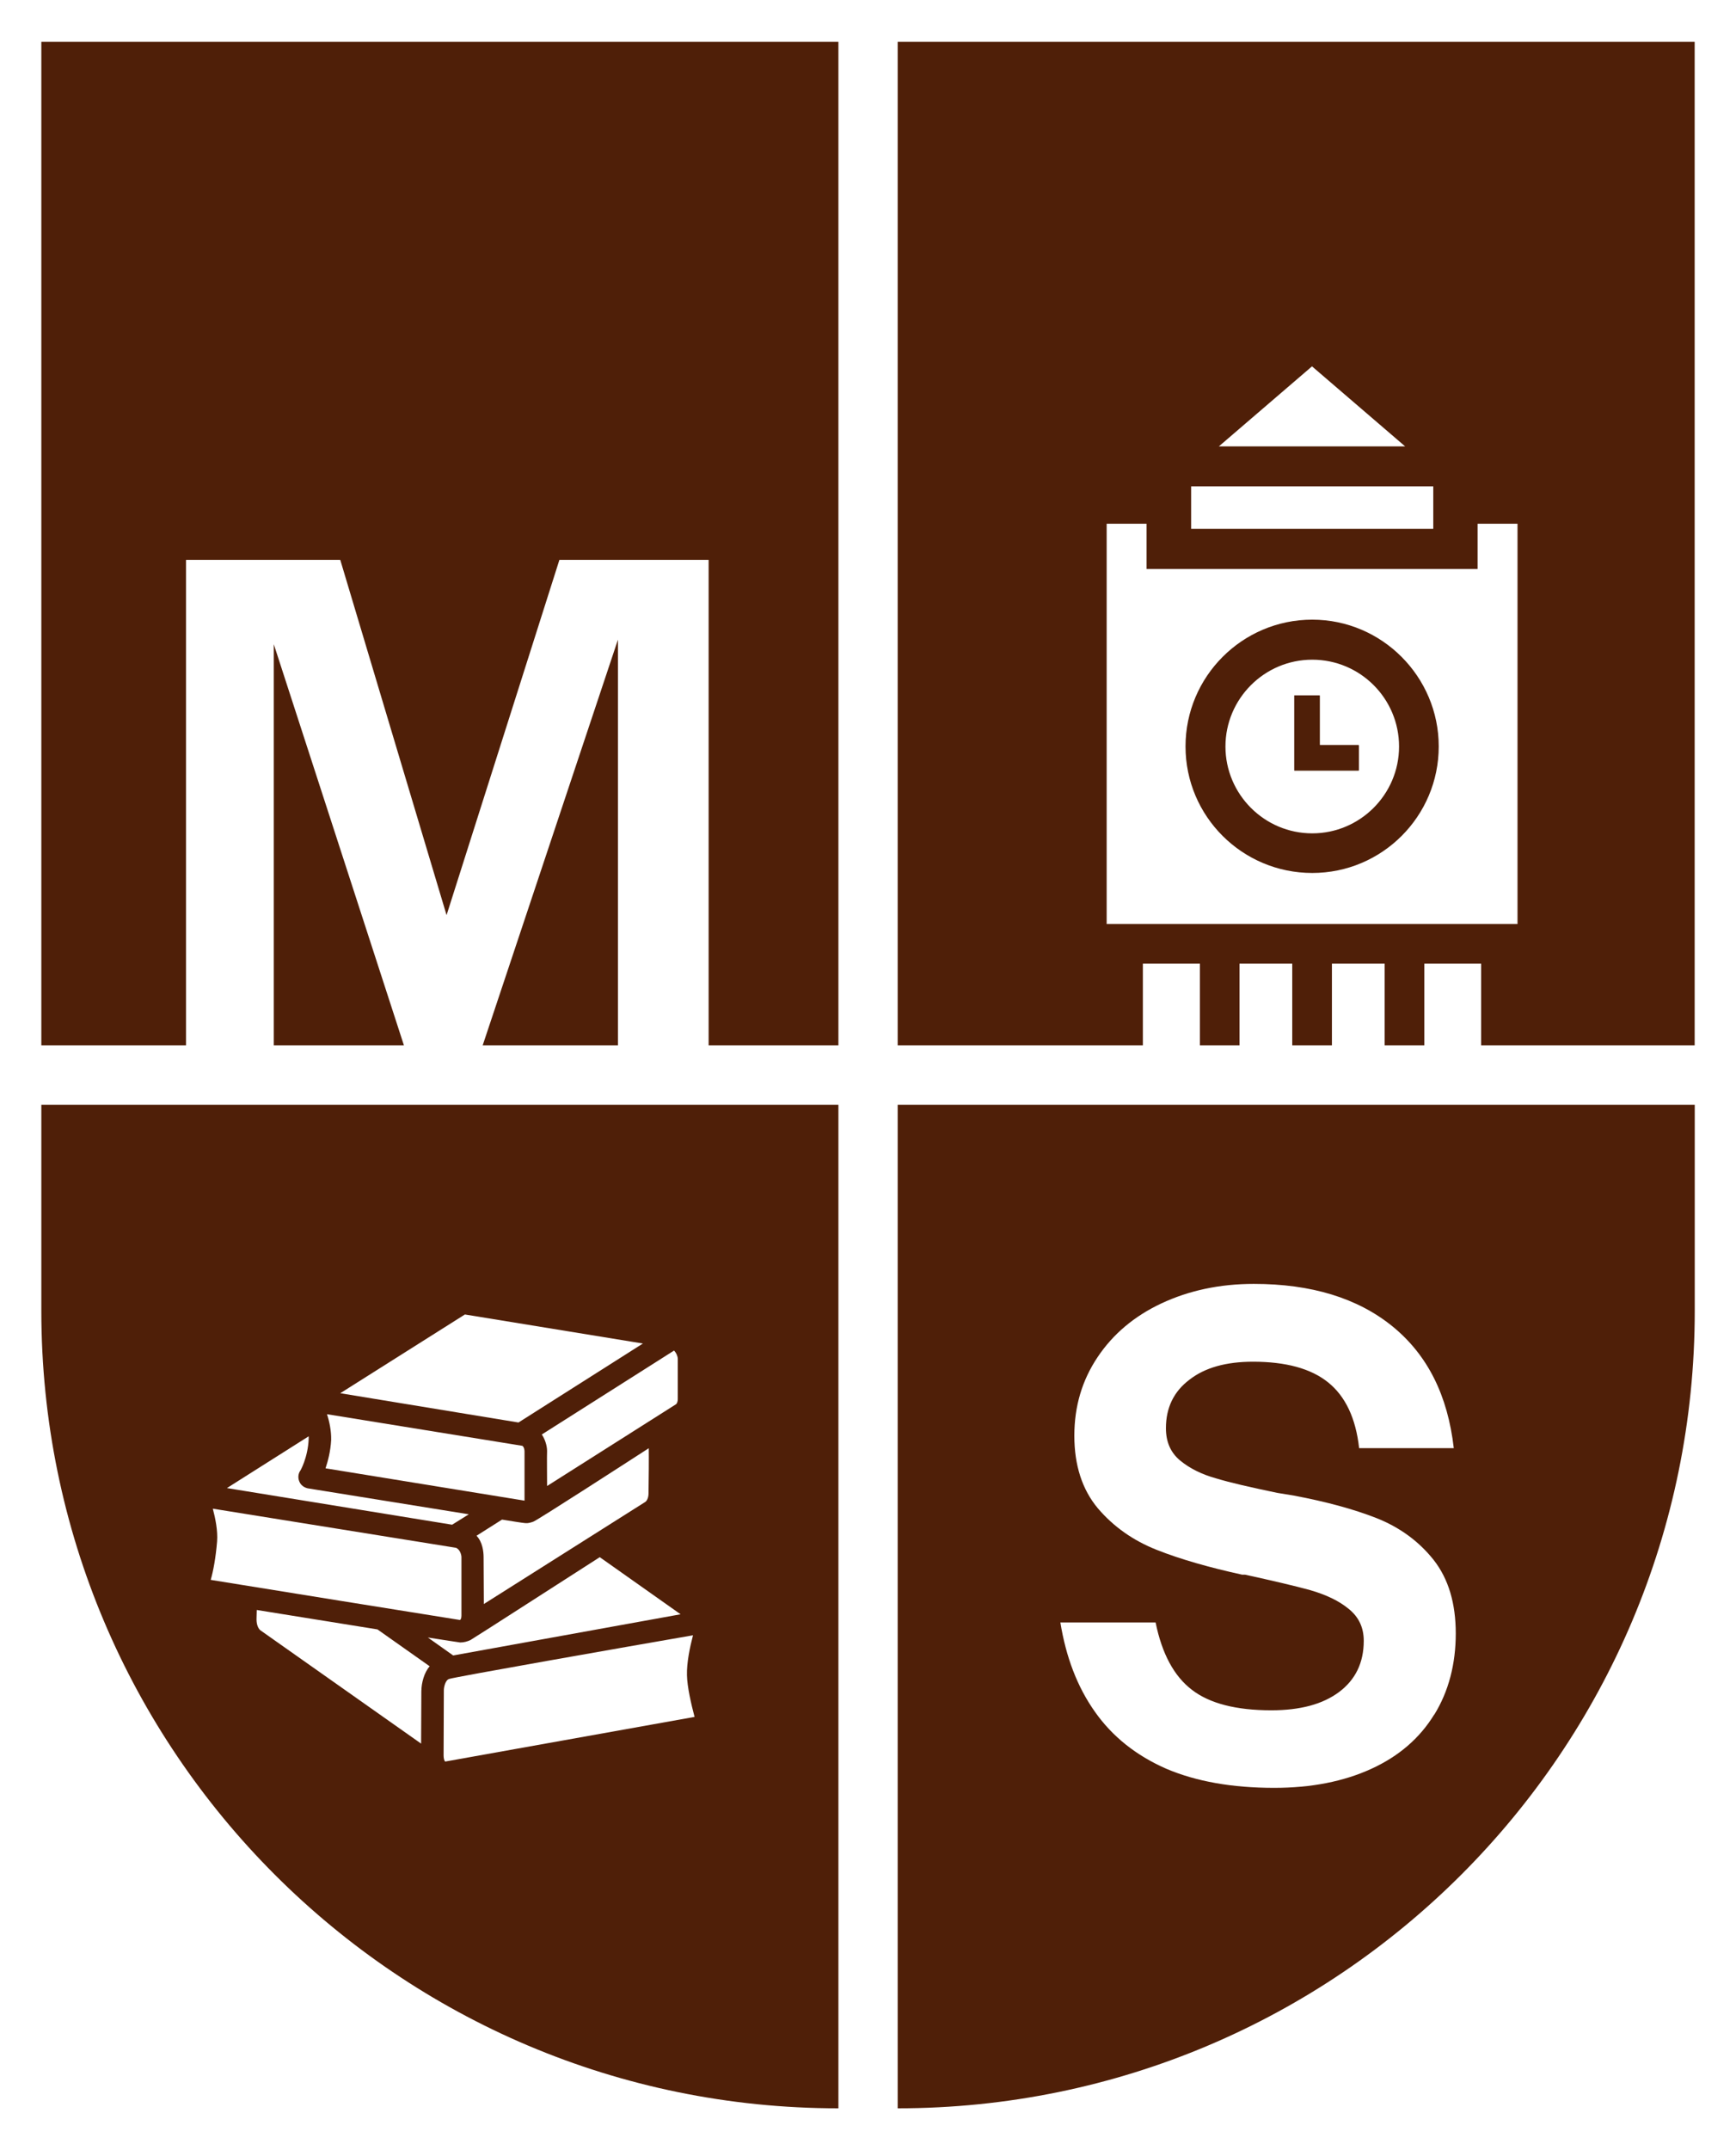 <?xml version="1.0" encoding="UTF-8"?> <svg xmlns="http://www.w3.org/2000/svg" width="21" height="26" viewBox="0 0 21 26" fill="none"><path d="M3.312 7.79L4.886 12.64H3.312V7.79Z" fill="#4F1F08"></path><path d="M5.839 12.64L7.475 7.735V12.64H5.839Z" fill="#4F1F08"></path><path d="M10.142 0.506V12.64H8.572V6.77H6.767L5.402 11.066L4.116 6.77H2.25V12.64H0.5V0.506H10.142Z" fill="#4F1F08"></path><path d="M10.859 13.36V25.494C16.182 25.494 20.501 21.176 20.501 15.852V13.36H10.859ZM17.349 20.733C17.175 21.017 16.922 21.237 16.586 21.39C16.253 21.542 15.862 21.619 15.413 21.619C14.906 21.619 14.469 21.542 14.106 21.387C13.743 21.227 13.456 20.999 13.245 20.699C13.031 20.397 12.895 20.037 12.827 19.619H13.979C14.056 19.997 14.202 20.269 14.419 20.434C14.633 20.599 14.954 20.681 15.378 20.681C15.729 20.681 16.001 20.608 16.2 20.459C16.395 20.312 16.497 20.108 16.497 19.841C16.497 19.679 16.436 19.552 16.314 19.454C16.195 19.356 16.039 19.283 15.849 19.228C15.66 19.176 15.397 19.115 15.062 19.041H15.025C14.625 18.953 14.28 18.855 13.995 18.742C13.708 18.629 13.47 18.461 13.28 18.238C13.091 18.012 12.996 17.718 12.996 17.361C12.996 17.003 13.091 16.689 13.277 16.411C13.463 16.133 13.719 15.916 14.049 15.761C14.382 15.605 14.755 15.525 15.167 15.525C15.863 15.525 16.422 15.696 16.844 16.038C17.268 16.383 17.513 16.872 17.586 17.511H16.441C16.401 17.15 16.276 16.885 16.066 16.716C15.858 16.548 15.553 16.466 15.158 16.466C14.835 16.466 14.578 16.536 14.389 16.683C14.199 16.826 14.104 17.022 14.104 17.27C14.104 17.438 14.162 17.566 14.275 17.66C14.39 17.755 14.535 17.828 14.712 17.877C14.886 17.93 15.13 17.985 15.451 18.052L15.653 18.085C16.038 18.158 16.371 18.247 16.651 18.357C16.929 18.467 17.161 18.635 17.341 18.861C17.522 19.091 17.61 19.387 17.61 19.753C17.61 20.12 17.524 20.453 17.35 20.734L17.349 20.733Z" fill="#4F1F08"></path><path d="M0.5 13.36V15.852C0.5 21.175 4.818 25.494 10.142 25.494V13.36H0.5ZM7.256 18.83L8.233 19.52L5.482 20.018L5.176 19.801C5.372 19.831 5.558 19.861 5.567 19.861C5.612 19.861 5.655 19.849 5.692 19.831C5.717 19.819 7.03 18.973 7.256 18.829V18.83ZM5.765 18.57L6.073 18.375C6.146 18.387 6.336 18.418 6.357 18.418C6.385 18.421 6.418 18.412 6.452 18.4C6.513 18.375 7.585 17.682 7.848 17.512C7.85 17.619 7.848 17.884 7.845 18.058C7.845 18.119 7.82 18.153 7.805 18.162L5.853 19.396L5.85 18.831C5.85 18.764 5.838 18.648 5.765 18.571V18.57ZM8.199 16.43V16.915C8.199 16.958 8.184 16.976 8.178 16.98L6.618 17.969C6.618 17.854 6.615 17.6 6.618 17.547C6.618 17.474 6.588 17.395 6.554 17.346L8.154 16.331C8.178 16.356 8.196 16.392 8.199 16.429V16.43ZM5.625 15.895L7.777 16.246L6.272 17.201L4.116 16.847L5.625 15.894V15.895ZM3.957 17.101L6.318 17.483C6.323 17.483 6.342 17.501 6.345 17.547V18.146C6.146 18.113 4.232 17.803 3.938 17.755C3.966 17.67 3.999 17.55 4.006 17.41C4.008 17.303 3.985 17.19 3.956 17.102L3.957 17.101ZM3.734 17.367V17.398C3.725 17.627 3.631 17.792 3.627 17.792C3.606 17.829 3.603 17.875 3.622 17.917C3.64 17.96 3.679 17.987 3.722 17.997L5.671 18.311L5.469 18.437L2.745 17.994L3.734 17.368V17.367ZM2.574 18.243L5.515 18.716C5.564 18.734 5.582 18.802 5.582 18.829V19.537C5.582 19.574 5.57 19.587 5.564 19.589C5.448 19.571 2.882 19.159 2.549 19.104C2.58 18.997 2.61 18.835 2.626 18.64C2.636 18.508 2.605 18.359 2.574 18.242V18.243ZM5.097 20.44L5.094 21.084L3.149 19.713C3.133 19.7 3.103 19.66 3.103 19.581L3.106 19.468L4.566 19.703L5.198 20.149C5.128 20.226 5.098 20.359 5.098 20.439L5.097 20.44ZM5.384 21.3C5.374 21.291 5.366 21.261 5.366 21.227L5.369 20.44C5.369 20.4 5.387 20.317 5.433 20.302C5.503 20.278 7.54 19.92 8.383 19.774C8.346 19.917 8.306 20.104 8.31 20.257C8.313 20.397 8.36 20.602 8.402 20.761L5.385 21.301L5.384 21.3Z" fill="#4F1F08"></path><path d="M15.963 8.41V9.011H16.436V9.317H15.657V8.41H15.963Z" fill="#4F1F08"></path><path d="M15.874 7.493C15.028 7.493 14.341 8.181 14.341 9.026C14.341 9.872 15.028 10.556 15.874 10.556C16.72 10.556 17.404 9.869 17.404 9.026C17.404 8.183 16.717 7.493 15.874 7.493ZM15.874 10.077C15.294 10.077 14.824 9.604 14.824 9.027C14.824 8.45 15.294 7.977 15.874 7.977C16.454 7.977 16.924 8.447 16.924 9.027C16.924 9.607 16.451 10.077 15.874 10.077ZM15.874 7.493C15.028 7.493 14.341 8.181 14.341 9.026C14.341 9.872 15.028 10.556 15.874 10.556C16.72 10.556 17.404 9.869 17.404 9.026C17.404 8.183 16.717 7.493 15.874 7.493ZM15.874 10.077C15.294 10.077 14.824 9.604 14.824 9.027C14.824 8.45 15.294 7.977 15.874 7.977C16.454 7.977 16.924 8.447 16.924 9.027C16.924 9.607 16.451 10.077 15.874 10.077ZM15.874 7.493C15.028 7.493 14.341 8.181 14.341 9.026C14.341 9.872 15.028 10.556 15.874 10.556C16.72 10.556 17.404 9.869 17.404 9.026C17.404 8.183 16.717 7.493 15.874 7.493ZM15.874 10.077C15.294 10.077 14.824 9.604 14.824 9.027C14.824 8.45 15.294 7.977 15.874 7.977C16.454 7.977 16.924 8.447 16.924 9.027C16.924 9.607 16.451 10.077 15.874 10.077ZM15.874 7.493C15.028 7.493 14.341 8.181 14.341 9.026C14.341 9.872 15.028 10.556 15.874 10.556C16.72 10.556 17.404 9.869 17.404 9.026C17.404 8.183 16.717 7.493 15.874 7.493ZM15.874 10.077C15.294 10.077 14.824 9.604 14.824 9.027C14.824 8.45 15.294 7.977 15.874 7.977C16.454 7.977 16.924 8.447 16.924 9.027C16.924 9.607 16.451 10.077 15.874 10.077ZM15.874 7.493C15.028 7.493 14.341 8.181 14.341 9.026C14.341 9.872 15.028 10.556 15.874 10.556C16.72 10.556 17.404 9.869 17.404 9.026C17.404 8.183 16.717 7.493 15.874 7.493ZM15.874 10.077C15.294 10.077 14.824 9.604 14.824 9.027C14.824 8.45 15.294 7.977 15.874 7.977C16.454 7.977 16.924 8.447 16.924 9.027C16.924 9.607 16.451 10.077 15.874 10.077ZM15.874 7.493C15.028 7.493 14.341 8.181 14.341 9.026C14.341 9.872 15.028 10.556 15.874 10.556C16.72 10.556 17.404 9.869 17.404 9.026C17.404 8.183 16.717 7.493 15.874 7.493ZM15.874 10.077C15.294 10.077 14.824 9.604 14.824 9.027C14.824 8.45 15.294 7.977 15.874 7.977C16.454 7.977 16.924 8.447 16.924 9.027C16.924 9.607 16.451 10.077 15.874 10.077ZM15.874 7.493C15.028 7.493 14.341 8.181 14.341 9.026C14.341 9.872 15.028 10.556 15.874 10.556C16.72 10.556 17.404 9.869 17.404 9.026C17.404 8.183 16.717 7.493 15.874 7.493ZM15.874 10.077C15.294 10.077 14.824 9.604 14.824 9.027C14.824 8.45 15.294 7.977 15.874 7.977C16.454 7.977 16.924 8.447 16.924 9.027C16.924 9.607 16.451 10.077 15.874 10.077ZM15.874 7.493C15.028 7.493 14.341 8.181 14.341 9.026C14.341 9.872 15.028 10.556 15.874 10.556C16.72 10.556 17.404 9.869 17.404 9.026C17.404 8.183 16.717 7.493 15.874 7.493ZM15.874 10.077C15.294 10.077 14.824 9.604 14.824 9.027C14.824 8.45 15.294 7.977 15.874 7.977C16.454 7.977 16.924 8.447 16.924 9.027C16.924 9.607 16.451 10.077 15.874 10.077ZM10.859 0.506V12.64H13.825V11.653H14.515V12.64H14.994V11.653H15.632V12.64H16.112V11.653H16.75V12.64H17.23V11.653H17.917V12.64H20.5V0.506H10.858H10.859ZM15.871 4.43L16.998 5.398H14.744L15.871 4.43ZM14.409 5.881H17.338V6.394H14.409V5.881ZM18.357 11.173H13.387V6.333H13.87V6.88H17.874V6.333H18.357V11.173ZM15.874 7.493C15.028 7.493 14.341 8.181 14.341 9.026C14.341 9.872 15.028 10.556 15.874 10.556C16.72 10.556 17.404 9.869 17.404 9.026C17.404 8.183 16.717 7.493 15.874 7.493ZM15.874 10.077C15.294 10.077 14.824 9.604 14.824 9.027C14.824 8.45 15.294 7.977 15.874 7.977C16.454 7.977 16.924 8.447 16.924 9.027C16.924 9.607 16.451 10.077 15.874 10.077ZM15.874 7.493C15.028 7.493 14.341 8.181 14.341 9.026C14.341 9.872 15.028 10.556 15.874 10.556C16.72 10.556 17.404 9.869 17.404 9.026C17.404 8.183 16.717 7.493 15.874 7.493ZM15.874 10.077C15.294 10.077 14.824 9.604 14.824 9.027C14.824 8.45 15.294 7.977 15.874 7.977C16.454 7.977 16.924 8.447 16.924 9.027C16.924 9.607 16.451 10.077 15.874 10.077ZM15.874 7.493C15.028 7.493 14.341 8.181 14.341 9.026C14.341 9.872 15.028 10.556 15.874 10.556C16.72 10.556 17.404 9.869 17.404 9.026C17.404 8.183 16.717 7.493 15.874 7.493ZM15.874 10.077C15.294 10.077 14.824 9.604 14.824 9.027C14.824 8.45 15.294 7.977 15.874 7.977C16.454 7.977 16.924 8.447 16.924 9.027C16.924 9.607 16.451 10.077 15.874 10.077ZM15.874 7.493C15.028 7.493 14.341 8.181 14.341 9.026C14.341 9.872 15.028 10.556 15.874 10.556C16.72 10.556 17.404 9.869 17.404 9.026C17.404 8.183 16.717 7.493 15.874 7.493ZM15.874 10.077C15.294 10.077 14.824 9.604 14.824 9.027C14.824 8.45 15.294 7.977 15.874 7.977C16.454 7.977 16.924 8.447 16.924 9.027C16.924 9.607 16.451 10.077 15.874 10.077ZM15.874 7.493C15.028 7.493 14.341 8.181 14.341 9.026C14.341 9.872 15.028 10.556 15.874 10.556C16.72 10.556 17.404 9.869 17.404 9.026C17.404 8.183 16.717 7.493 15.874 7.493ZM15.874 10.077C15.294 10.077 14.824 9.604 14.824 9.027C14.824 8.45 15.294 7.977 15.874 7.977C16.454 7.977 16.924 8.447 16.924 9.027C16.924 9.607 16.451 10.077 15.874 10.077ZM15.874 7.493C15.028 7.493 14.341 8.181 14.341 9.026C14.341 9.872 15.028 10.556 15.874 10.556C16.72 10.556 17.404 9.869 17.404 9.026C17.404 8.183 16.717 7.493 15.874 7.493ZM15.874 10.077C15.294 10.077 14.824 9.604 14.824 9.027C14.824 8.45 15.294 7.977 15.874 7.977C16.454 7.977 16.924 8.447 16.924 9.027C16.924 9.607 16.451 10.077 15.874 10.077ZM15.874 7.493C15.028 7.493 14.341 8.181 14.341 9.026C14.341 9.872 15.028 10.556 15.874 10.556C16.72 10.556 17.404 9.869 17.404 9.026C17.404 8.183 16.717 7.493 15.874 7.493ZM15.874 10.077C15.294 10.077 14.824 9.604 14.824 9.027C14.824 8.45 15.294 7.977 15.874 7.977C16.454 7.977 16.924 8.447 16.924 9.027C16.924 9.607 16.451 10.077 15.874 10.077Z" fill="#4F1F08"></path><path d="M16.436 9.011V9.317H15.657V8.41H15.963V9.011H16.436Z" fill="#4F1F08"></path><path d="M16.436 9.011V9.317H15.657V8.41H15.963V9.011H16.436Z" fill="#4F1F08"></path></svg> 